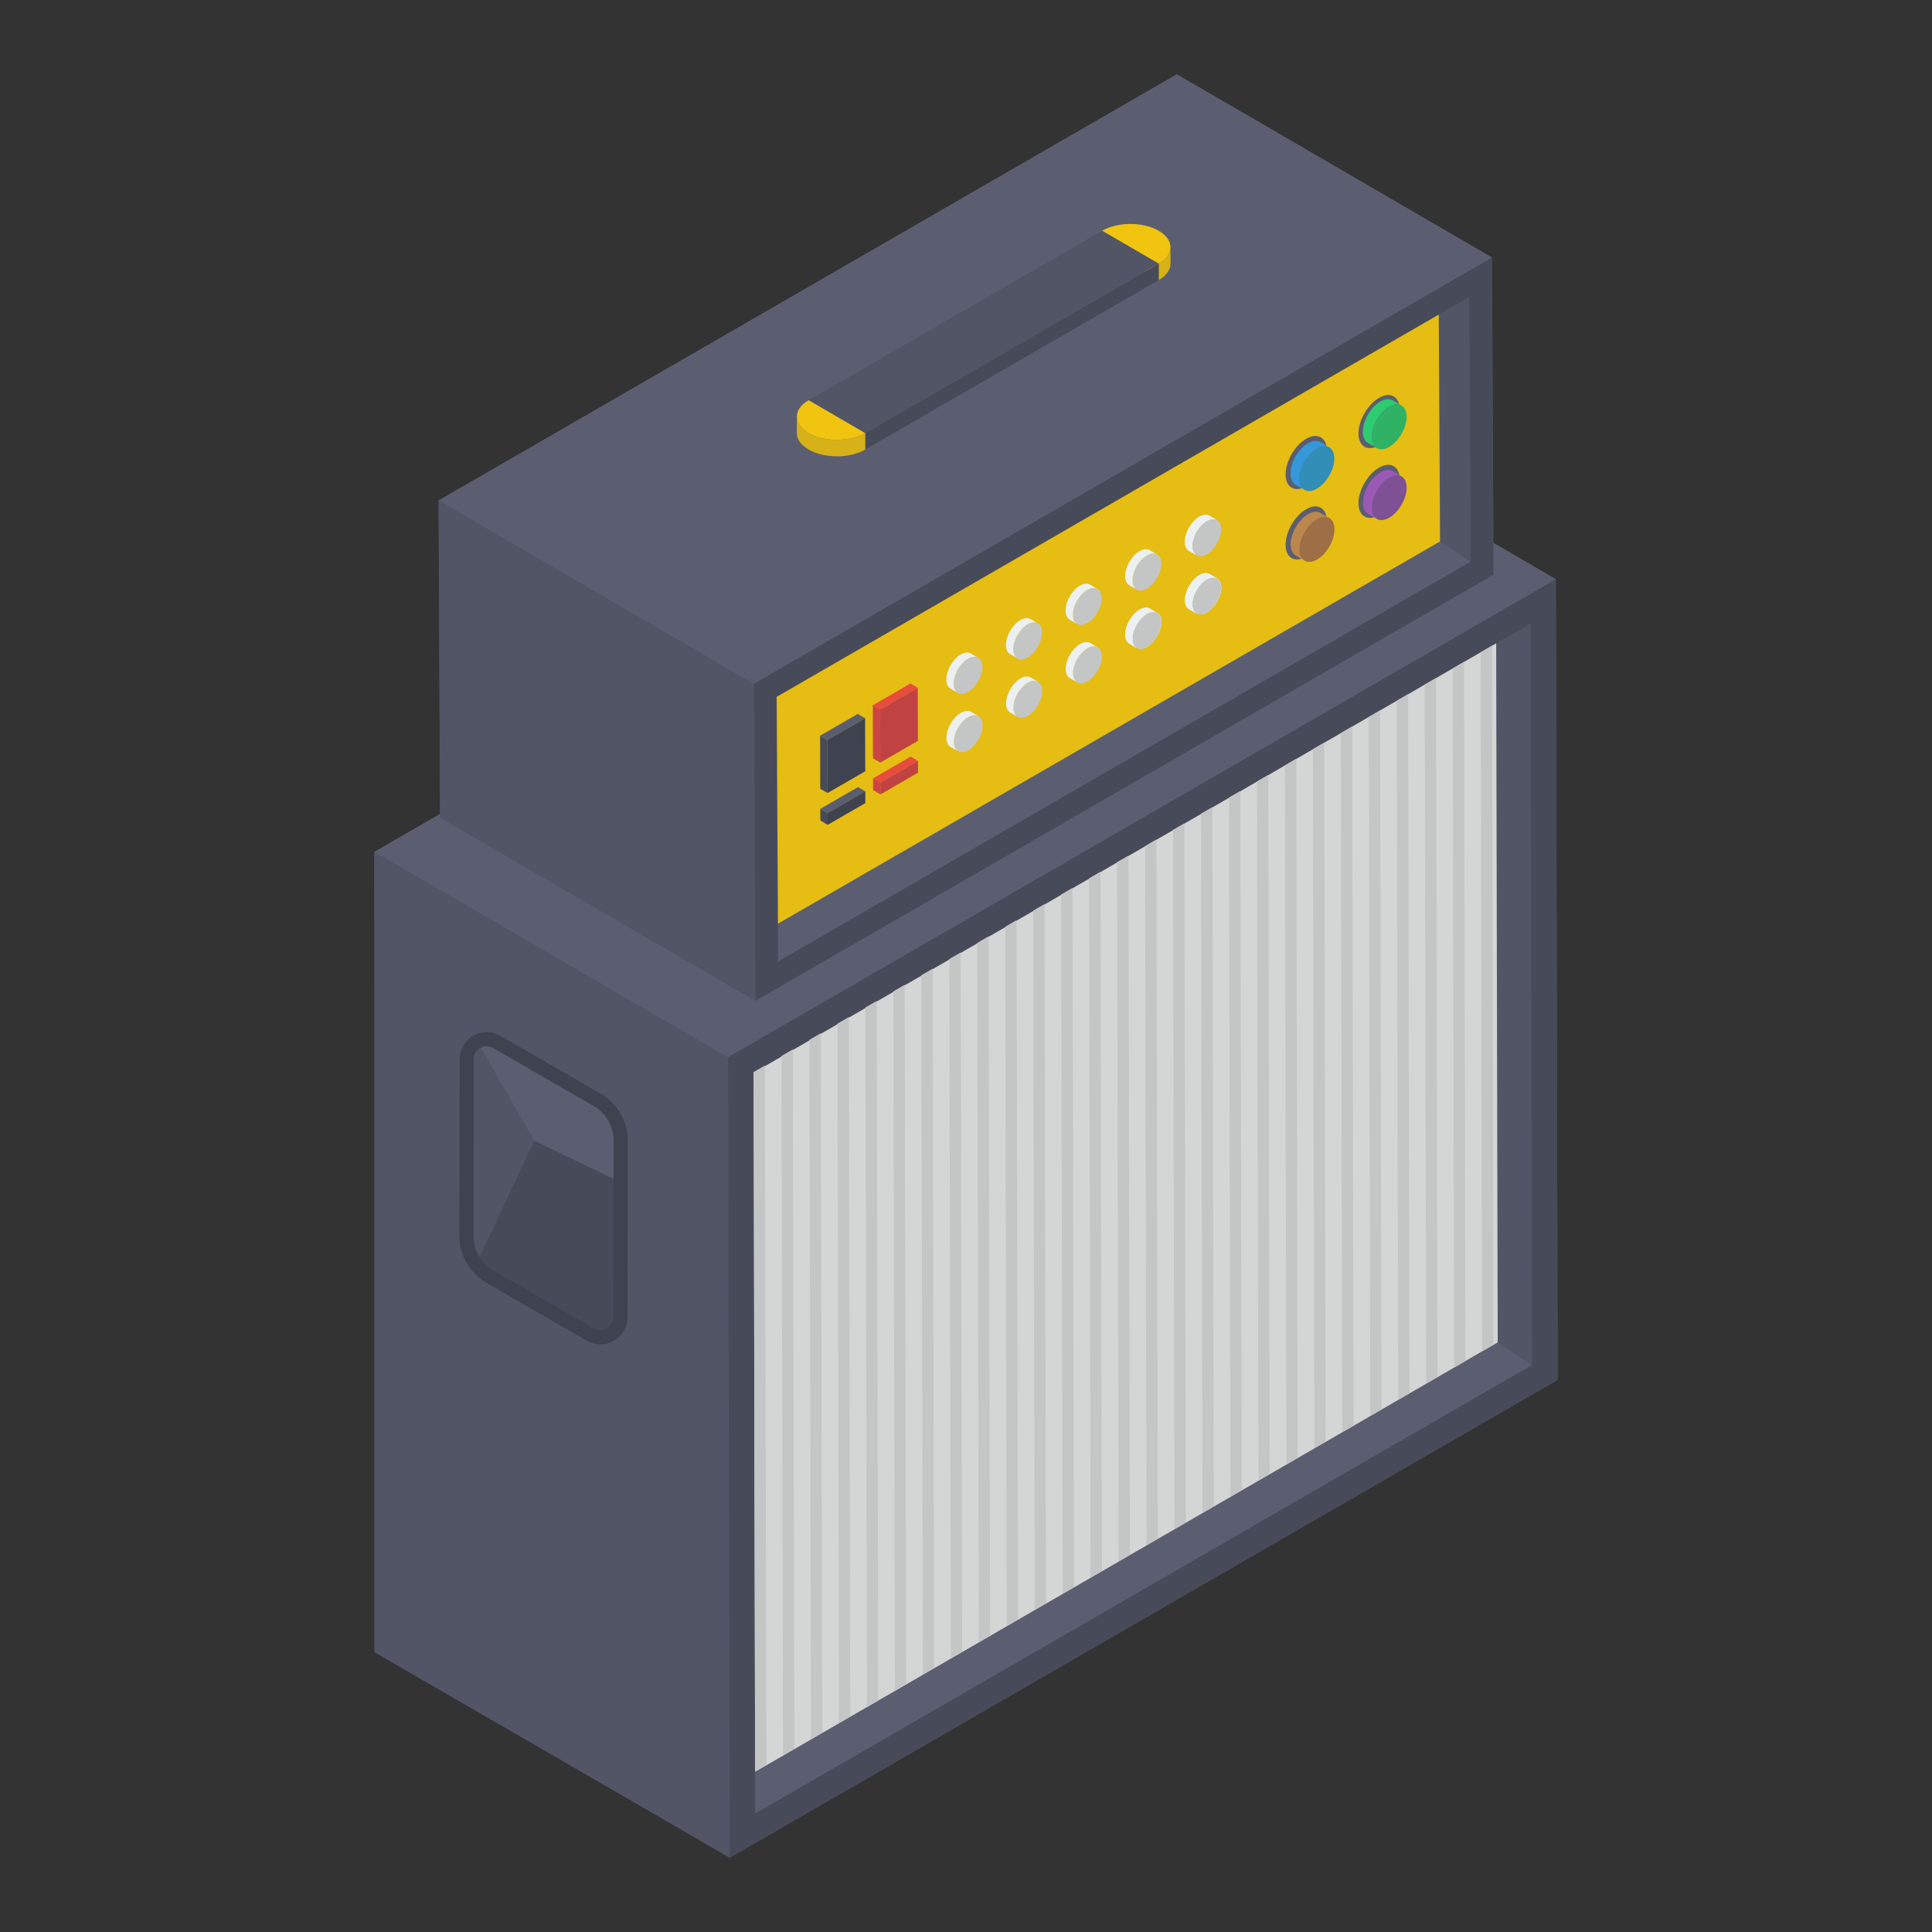 <svg id="Layer_1" enable-background="new 0 0 52 52" height="512" viewBox="0 0 52 52" width="512" xmlns="http://www.w3.org/2000/svg"><rect x="0" y="0" width="52" height="52" fill="#333333" stroke="none"/><g><g><g><g enable-background="new"><g><path d="m19.645 49.999-9.57-5.53v-21.54l1.77-1.02-.04-8.44 19.87-11.47 8.48 4.93.04 7.68 1.68.98.05 21.55z" fill="#525566"/></g></g></g></g><g><g><g><g enable-background="new"><g><path d="m19.64 50.001-9.516-5.53-.045-21.544 9.516 5.53z" fill="#525566"/></g><g><path d="m19.595 28.457-9.516-5.53 22.283-12.865 9.516 5.53z" fill="#5b5e71"/></g><g><path d="m41.923 37.135-22.283 12.866-.045-21.544 22.283-12.866z" fill="#474b59"/><g><g><path d="m40.311 36.13-19.988 11.541.002 1.14 20.908-12.072z" fill="#5b5e71"/><path d="m41.193 16.782-.92.531.039 18.816.922.609z" fill="#525566"/></g><path d="m40.311 36.13-.115.067-.306.176-.447.259-.305.177-.447.258-.305.177-.447.258-.305.177-.447.259-.305.176-.447.259-.306.177-.447.258-.306.177-.447.258-.305.177-.448.259-.305.176-.447.259-.305.176-.447.259-.306.176-.447.259-.306.177-.447.258-.305.177-.447.258-.305.177-.447.259-.306.176-.447.259-.306.177-.447.258-.306.177-.447.258-.306.177-.447.259-.305.176-.447.259-.305.176-.447.259-.305.177-.447.258-.306.177-.447.258-.306.177-.447.258-.305.177-.448.259-.305.177-.447.258-.306.177-.447.258-.304.175-.04-18.816.304-.175.447-.259.305-.176.447-.259.306-.176.447-.259.306-.177.447-.258.305-.177.447-.258.305-.177.447-.258.305-.177.447-.259.306-.177.447-.258.306-.177.447-.258.306-.177.447-.258.305-.177.447-.258.305-.177.447-.259.305-.176.447-.259.306-.177.447-.258.306-.177.447-.258.305-.177.448-.259.305-.176.447-.259.305-.176.447-.259.306-.176.447-.259.306-.177.447-.258.305-.177.447-.258.305-.177.447-.258.305-.177.447-.259.306-.176.447-.259.306-.176.447-.259.306-.177.447-.258.305-.177.115-.067z" fill="#d4d6d6"/></g></g></g></g><g><path d="m12.371 28.509-.008 4.751c-.001.523.278 1.007.731 1.268l2.699 1.558c.487.281 1.095-.07 1.096-.632l.008-4.751c.001-.523-.278-1.007-.731-1.268l-2.699-1.558c-.487-.281-1.095.07-1.096.632z" fill="#3f434f"/></g><path d="m16.515 30.704-.003 1.023-2.082.948-.392-1.973s-.688-.487-1.285-1.744l.001-.447c0-.145.083-.254.188-.309.001-.001.002-.001.002-.001.05-.026.106-.04.16-.04.06 0 .118.016.173.048l2.699 1.558c.333.193.541.551.54.937z" fill="#5b5e71"/><path d="m16.512 31.726-.005 3.728c-.001.216-.182.35-.35.35-.06 0-.119-.016-.174-.048l-2.699-1.558c-.157-.09-.285-.217-.377-.367h-.001c-.104-.168-.162-.366-.162-.57v-.106c.795-.756 1.632-2.454 1.632-2.454z" fill="#474b59"/><path d="m14.378 30.701-1.469 3.13h-.001c-.104-.168-.162-.366-.162-.57l.008-4.751c0-.145.083-.254.188-.309.001-.001.002-.001.002-.001z" fill="#525566"/></g><g><g><path d="m20.628 47.495-.304.175-.04-18.816.304-.175z" fill="#c4c6c6"/></g><g><path d="m21.38 47.06-.306.177-.039-18.817.305-.176z" fill="#c4c6c6"/></g><g><path d="m22.132 46.626-.305.177-.04-18.817.306-.176z" fill="#c4c6c6"/></g><g><path d="m22.885 46.191-.305.177-.04-18.816.306-.177z" fill="#c4c6c6"/></g><g><path d="m23.638 45.756-.306.177-.039-18.816.305-.177z" fill="#c4c6c6"/></g><g><path d="m24.39 45.322-.306.177-.039-18.816.305-.177z" fill="#c4c6c6"/></g><g><path d="m25.143 44.888-.305.177-.04-18.816.305-.177z" fill="#c4c6c6"/></g><g><path d="m25.896 44.453-.305.176-.04-18.816.306-.177z" fill="#c4c6c6"/></g><g><path d="m26.648 44.019-.305.176-.04-18.816.306-.177z" fill="#c4c6c6"/></g><g><path d="m27.401 43.584-.306.177-.04-18.816.306-.177z" fill="#c4c6c6"/></g><g><path d="m28.154 43.149-.306.177-.039-18.816.305-.177z" fill="#c4c6c6"/></g><g><path d="m28.907 42.715-.306.177-.039-18.816.305-.177z" fill="#c4c6c6"/></g><g><path d="m29.659 42.28-.306.176-.039-18.816.305-.176z" fill="#c4c6c6"/></g><g><path d="m30.412 41.845-.305.177-.04-18.816.306-.177z" fill="#c4c6c6"/></g><g><path d="m31.164 41.411-.305.177-.04-18.816.306-.177z" fill="#c4c6c6"/></g><g><path d="m31.917 40.976-.306.177-.039-18.816.305-.177z" fill="#c4c6c6"/></g><g><path d="m32.67 40.542-.306.176-.039-18.816.305-.176z" fill="#c4c6c6"/></g><g><path d="m33.422 40.107-.305.176-.039-18.816.305-.176z" fill="#c4c6c6"/></g><g><path d="m34.175 39.673-.305.176-.04-18.816.306-.176z" fill="#c4c6c6"/></g><g><path d="m34.928 39.238-.305.177-.04-18.816.306-.177z" fill="#c4c6c6"/></g><g><path d="m35.681 38.803-.306.177-.039-18.816.305-.177z" fill="#c4c6c6"/></g><g><path d="m36.433 38.369-.306.177-.039-18.816.305-.177z" fill="#c4c6c6"/></g><g><path d="m37.186 37.935-.305.176-.04-18.815.305-.177z" fill="#c4c6c6"/></g><g><path d="m37.938 37.499-.305.177-.04-18.816.306-.176z" fill="#c4c6c6"/></g><g><path d="m38.691 37.065-.305.177-.04-18.816.306-.176z" fill="#c4c6c6"/></g><g><path d="m39.443 36.631-.305.177-.04-18.816.306-.177z" fill="#c4c6c6"/></g><g><path d="m40.197 36.196-.306.176-.039-18.815.305-.177z" fill="#c4c6c6"/></g></g><g><g><g enable-background="new"><g><path d="m20.33 26.941-8.484-4.931-.04-8.538 8.484 4.931z" fill="#525566"/></g><g><path d="m20.29 18.402-8.484-4.931 19.867-11.47 8.484 4.931z" fill="#5b5e71"/></g><g><path d="m40.197 15.47-19.867 11.471-.04-8.538 19.868-11.471z" fill="#474b59"/><g><g><path d="m38.76 14.573-17.821 10.289.002 1.016 18.641-10.763z" fill="#5b5e71"/><path d="m39.546 7.993-.82.474.035 6.106.822.543z" fill="#525566"/></g><path d="m38.76 14.573-17.821 10.289-.035-6.106 17.821-10.289z" fill="#e5bd13"/></g></g></g></g></g><g><g><g enable-background="new"><g><path d="m29.664 6.211.001.443 1.523.885-.001-.443z" fill="#e5bd13"/></g><g><path d="m31.505 7.095-.001-.443c0.0.16-.105.321-.316.443l.001.443c.211-.123.317-.283.316-.443z" fill="#d6b218"/></g><g><path d="m29.664 6.211 1.523.885c.421-.244.422-.64.002-.884-.42-.244-1.102-.245-1.525-.002z" fill="#f1c40f"/></g></g><g enable-background="new"><g><path d="m21.765 10.771.001.443 1.522.886-.001-.443z" fill="#5b5e71"/></g><g><path d="m23.287 11.657.001.443 7.9-4.561-.001-.443z" fill="#474b59"/></g><g><path d="m21.765 10.771 1.522.886 7.9-4.561-1.523-.885z" fill="#525566"/></g></g><g enable-background="new"><g><path d="m21.447 11.216.001.443c0.0.159.105.318.314.439.421.245 1.104.246 1.527.003l-.001-.443c-.423.243-1.105.242-1.527-.003-.209-.121-.313-.28-.314-.439z" fill="#d6b218"/></g><g><path d="m21.764 10.772c-.421.244-.423.639-.003.883.421.245 1.104.246 1.527.003z" fill="#f1c40f"/></g></g></g></g><g><g><path d="m27.658 16.804c.215-.124.388-.024.389.222s-.172.545-.387.669c-.214.123-.388.025-.389-.221s.173-.546.387-.67z" fill="#c4c6c6"/></g><g><path d="m29.267 17.449c.214-.124.389-.024.39.222.001.246-.173.546-.387.669s-.388.025-.389-.221.172-.546.386-.67z" fill="#c4c6c6"/></g><g><path d="m29.263 15.878c.214-.124.389-.025.39.221s-.173.546-.387.669-.388.025-.389-.221.172-.546.386-.669z" fill="#c4c6c6"/></g><g><path d="m30.868 14.951c.214-.124.388-.024.389.222s-.172.545-.387.669c-.214.124-.388.025-.389-.221-.001-.246.172-.546.387-.67z" fill="#c4c6c6"/></g><g><path d="m32.477 15.595c.214-.124.388-.024.389.222.001.246-.172.545-.387.669s-.388.025-.389-.221c-.001-.246.172-.547.387-.67z" fill="#c4c6c6"/></g><g><path d="m35.156 13.705c.307-.177.556-.033.557.319s-.246.781-.553.958c-.307.177-.557.036-.558-.317-.001-.353.247-.783.554-.96z" fill="#5b5e71"/></g><g><path d="m35.447 13.977c.26-.15.47-.028.471.27s-.208.661-.468.811-.471.03-.472-.268c-.001-.299.209-.663.469-.813z" fill="#9e6e46"/></g><g><path d="m26.054 17.73c.214-.124.388-.024.389.222s-.172.545-.386.669-.388.025-.389-.221.172-.546.387-.67z" fill="#c4c6c6"/></g><g><path d="m35.156 11.81c.307-.177.556-.033.557.319s-.246.781-.553.958c-.307.177-.557.036-.558-.317-.001-.353.247-.783.554-.96z" fill="#5b5e71"/></g><g><path d="m35.442 12.072c.26-.15.47-.029.471.269s-.208.661-.468.811-.471.03-.472-.268c-.001-.299.209-.662.469-.812z" fill="#328eb7"/></g><g><path d="m26.058 19.301c.214-.124.388-.023.389.223s-.172.545-.386.669-.388.025-.389-.221c-.001-.246.172-.547.387-.67z" fill="#c4c6c6"/></g><g><path d="m37.118 12.586c.307-.177.556-.033.557.319s-.246.781-.553.958-.557.036-.558-.317c-.001-.353.247-.783.554-.96z" fill="#5b5e71"/></g><g><path d="m37.118 10.708c.307-.177.556-.033.557.319s-.246.781-.553.958-.557.036-.558-.317.247-.783.554-.96z" fill="#5b5e71"/></g><g><path d="m37.389 12.853c.26-.15.47-.028.471.27s-.208.661-.468.811c-.26.15-.471.03-.472-.268s.209-.663.469-.813z" fill="#7d5193"/></g><g><path d="m27.663 18.375c.215-.124.388-.024.389.222s-.172.545-.387.669c-.214.123-.388.025-.389-.221-.001-.246.173-.547.387-.67z" fill="#c4c6c6"/></g><g><path d="m32.473 14.024c.214-.124.388-.024.389.222s-.172.545-.387.669-.388.025-.389-.221c-.001-.246.172-.546.387-.67z" fill="#c4c6c6"/></g><g enable-background="new"><g><g fill="#ecf0f1"><path d="m27.188 17.607.197.114c-.069-.04-.113-.126-.113-.248-.001-.246.173-.546.387-.67.108-.062.206-.068.276-.027l-.197-.114c-.07-.041-.168-.035-.276.027-.214.123-.387.424-.387.67 0.0.122.043.208.113.248z"/><path d="m29.07 17.334c-.214.124-.387.424-.386.67 0.0.122.043.208.113.249l.197.114c-.069-.04-.113-.126-.113-.249-.001-.246.172-.546.386-.67.108-.062.206-.068.276-.027l-.197-.114c-.071-.041-.169-.035-.276.027z"/><path d="m28.793 16.681.197.114c-.069-.04-.113-.126-.113-.249-.001-.246.172-.546.386-.669.108-.062.206-.068.277-.027l-.197-.114c-.071-.041-.169-.035-.277.027-.214.124-.387.423-.386.669 0.0.122.043.208.113.249z"/><path d="m31.147 16.495c0.0 0.0.001 0.0.001 0l-.197-.114c-.071-.041-.168-.035-.276.027-.214.124-.387.424-.387.67 0.0.122.043.208.113.248l.197.114c-.01-.006-.018-.014-.026-.022.071.061.18.065.302-.006.214-.124.387-.423.387-.669-0-.123-.044-.209-.114-.25zm-.125-.025c-.023.002-.047.007-.072.016.025-.009.049-.014.072-.016zm-.492.9c.007.011.013.023.021.033-.008-.009-.014-.021-.021-.033zm-.045-.177c0.0.031.003.059.008.085-.005-.026-.008-.054-.008-.085zm.016.108c.005.016.009.033.015.047-.007-.014-.011-.031-.015-.047zm.371-.779c.027-.015.053-.027.078-.036-.025.009-.051.02-.078.036zm.151-.052c.023-.002.044-.001.065.003-.02-.004-.042-.005-.065-.003zm.122.024c-.017-.01-.036-.017-.056-.021.02.004.039.011.056.021z"/><path d="m30.397 15.754.197.114c-.069-.04-.113-.126-.113-.248-.001-.246.172-.546.387-.67.108-.062.205-.068.276-.027l-.197-.115c-.071-.041-.168-.035-.276.027-.214.124-.387.424-.387.67 0.0.122.043.208.113.248z"/></g><g><path d="m30.868 16.522c.214-.124.388-.024.389.222s-.172.545-.387.669c-.214.124-.388.025-.389-.221s.172-.546.387-.67z" fill="#c4c6c6"/></g><path d="m30.397 17.325.197.114c-.069-.04-.113-.126-.113-.248-.001-.246.172-.546.387-.67.108-.062.205-.068.276-.027l-.197-.115c-.071-.041-.168-.035-.276.027-.214.124-.387.424-.387.67 0.0.122.043.208.113.248z" fill="#ecf0f1"/><g><path d="m32.477 14.024c.214-.124.388-.024.389.222s-.172.545-.387.669c-.214.124-.388.025-.389-.221s.172-.546.387-.67z" fill="#c4c6c6"/></g><path d="m32.757 15.568s.001 0.0.001 0l-.197-.114c-.071-.041-.168-.035-.276.027-.214.124-.387.424-.387.67 0.0.122.043.208.113.248l.197.114c-.01-.006-.018-.014-.026-.022.071.061.18.065.302-.006.214-.124.387-.423.387-.669-0-.123-.044-.209-.114-.25zm-.125-.025c-.023.002-.047.007-.072.016.025-.009.049-.014.072-.016zm-.492.9c.007.011.013.023.021.033-.008-.009-.014-.021-.021-.033zm-.045-.177c0.0.031.003.059.008.085-.005-.026-.008-.054-.008-.085zm.016.108c.005.016.009.033.015.047-.007-.014-.011-.031-.015-.047zm.371-.779c.027-.015.053-.027.078-.036-.025.009-.051.02-.078.036zm.151-.052c.023-.002.044-.001.065.003-.02-.004-.042-.005-.065-.003zm.122.024c-.017-.01-.036-.017-.056-.021.02.004.039.011.056.021z" fill="#ecf0f1"/><path d="m32.007 14.828.197.114c-.069-.04-.113-.126-.113-.248-.001-.246.172-.546.387-.67.108-.062.205-.068.276-.027l-.197-.115c-.071-.041-.168-.035-.276.027-.214.124-.387.424-.387.67 0.0.122.043.208.113.248z" fill="#ecf0f1"/><g><path d="m32.477 15.595c.214-.124.388-.024.389.222s-.172.545-.387.669c-.214.124-.388.025-.389-.221s.172-.546.387-.67z" fill="#c4c6c6"/></g><path d="m32.007 16.399.197.114c-.069-.04-.113-.126-.113-.248-.001-.246.172-.546.387-.67.108-.062.205-.068.276-.027l-.197-.115c-.071-.041-.168-.035-.276.027-.214.124-.387.424-.387.67 0.0.122.043.208.113.248z" fill="#ecf0f1"/><path d="m32.28 15.481c-.214.124-.387.424-.387.67 0.0.122.043.208.113.248l.197.114c-.069-.04-.113-.126-.113-.248-.001-.246.172-.547.387-.67.108-.062.205-.068.276-.027l-.197-.114c-.071-.041-.168-.035-.276.027z" fill="#ecf0f1"/><path d="m35.208 13.839c-.26.15-.47.515-.469.813 0.0.148.053.252.137.301l.239.139c-.084-.049-.137-.153-.137-.301-.001-.299.209-.663.469-.813.13-.075.248-.082.334-.033l-.239-.139c-.085-.05-.203-.043-.334.033z" fill="#bc874d"/><path d="m25.583 18.534.197.114c-.069-.04-.113-.126-.113-.248-.001-.246.172-.546.387-.67.108-.062.205-.068.275-.027l-.197-.114c-.07-.041-.168-.035-.275.027-.214.124-.387.424-.387.67 0.0.122.043.208.113.248z" fill="#ecf0f1"/><path d="m34.871 13.046.239.139c-.084-.049-.137-.153-.137-.301-.001-.299.209-.662.469-.812.131-.075.249-.082.334-.033l-.239-.139c-.085-.05-.204-.043-.334.033-.26.15-.47.514-.469.812 0.0.148.053.252.137.301z" fill="#3498db"/><path d="m25.861 19.187c-.214.124-.387.424-.387.67 0.0.122.043.208.113.248l.197.114c-.069-.04-.113-.126-.113-.248-.001-.246.172-.547.387-.67.107-.062.205-.068.275-.027l-.197-.114c-.07-.041-.168-.035-.275.027z" fill="#ecf0f1"/><path d="m37.489 12.682c-.085-.05-.203-.043-.334.033-.26.15-.47.515-.469.813 0.0.148.053.252.137.301l.239.139c-.084-.049-.137-.153-.137-.301-.001-.299.209-.663.469-.813.13-.075.248-.082.334-.033z" fill="#9b59b6"/><path d="m27.466 18.261c-.214.123-.387.424-.387.67 0.0.122.043.208.113.248l.197.114c-.069-.04-.113-.126-.113-.248-.001-.246.173-.547.387-.67.108-.062.205-.068.276-.027l-.197-.114c-.07-.041-.168-.035-.276.027z" fill="#ecf0f1"/><path d="m32.002 14.828.197.114c-.069-.04-.113-.126-.113-.248-.001-.246.172-.546.387-.67.108-.062.205-.068.276-.027l-.197-.114c-.071-.041-.168-.035-.276.027-.214.124-.387.424-.387.67 0.0.122.043.208.113.248z" fill="#ecf0f1"/><path d="m36.818 11.922.239.139c-.084-.049-.137-.153-.137-.301-.001-.299.209-.662.469-.812.131-.075.249-.082.334-.033l-.239-.139c-.085-.05-.203-.043-.334.033-.26.15-.47.514-.469.812 0.0.148.053.252.137.301z" fill="#2ecc71"/></g><g><path d="m37.389 10.948c.26-.15.47-.029.471.269s-.208.661-.468.811c-.26.15-.471.03-.472-.268-.001-.299.209-.662.469-.812z" fill="#30b265"/></g></g><g enable-background="new"><g><path d="m22.277 22.2-.197-.115-.001-.317.197.114z" fill="#474b59"/></g><g><path d="m22.276 21.884-.197-.114 1.014-.585.197.114z" fill="#5b5e71"/></g><g><path d="m23.29 21.298.001.317-1.014.585-.001-.317z" fill="#3f434f"/></g></g><g enable-background="new"><g><path d="m22.274 21.344-.197-.114-.004-1.429.197.114z" fill="#474b59"/></g><g><path d="m22.27 19.915-.197-.114 1.014-.585.197.114z" fill="#5b5e71"/></g><g><path d="m23.284 19.33.004 1.429-1.014.585-.004-1.429z" fill="#3f434f"/></g></g><g enable-background="new"><g><path d="m23.696 21.381-.197-.115-.001-.317.197.114z" fill="#c44"/></g><g><path d="m23.695 21.064-.197-.114 1.013-.585.197.114z" fill="#e74c3c"/></g><g><path d="m24.708 20.48.001.317-1.013.585-.001-.317z" fill="#c14242"/></g></g><g enable-background="new"><g><path d="m23.693 20.524-.197-.114-.004-1.429.197.114z" fill="#c44"/></g><g><path d="m23.689 19.096-.197-.114 1.013-.585.197.114z" fill="#e74c3c"/></g><g><path d="m24.702 18.511.004 1.429-1.013.585-.004-1.429z" fill="#c14242"/></g></g></g></g></g></svg>